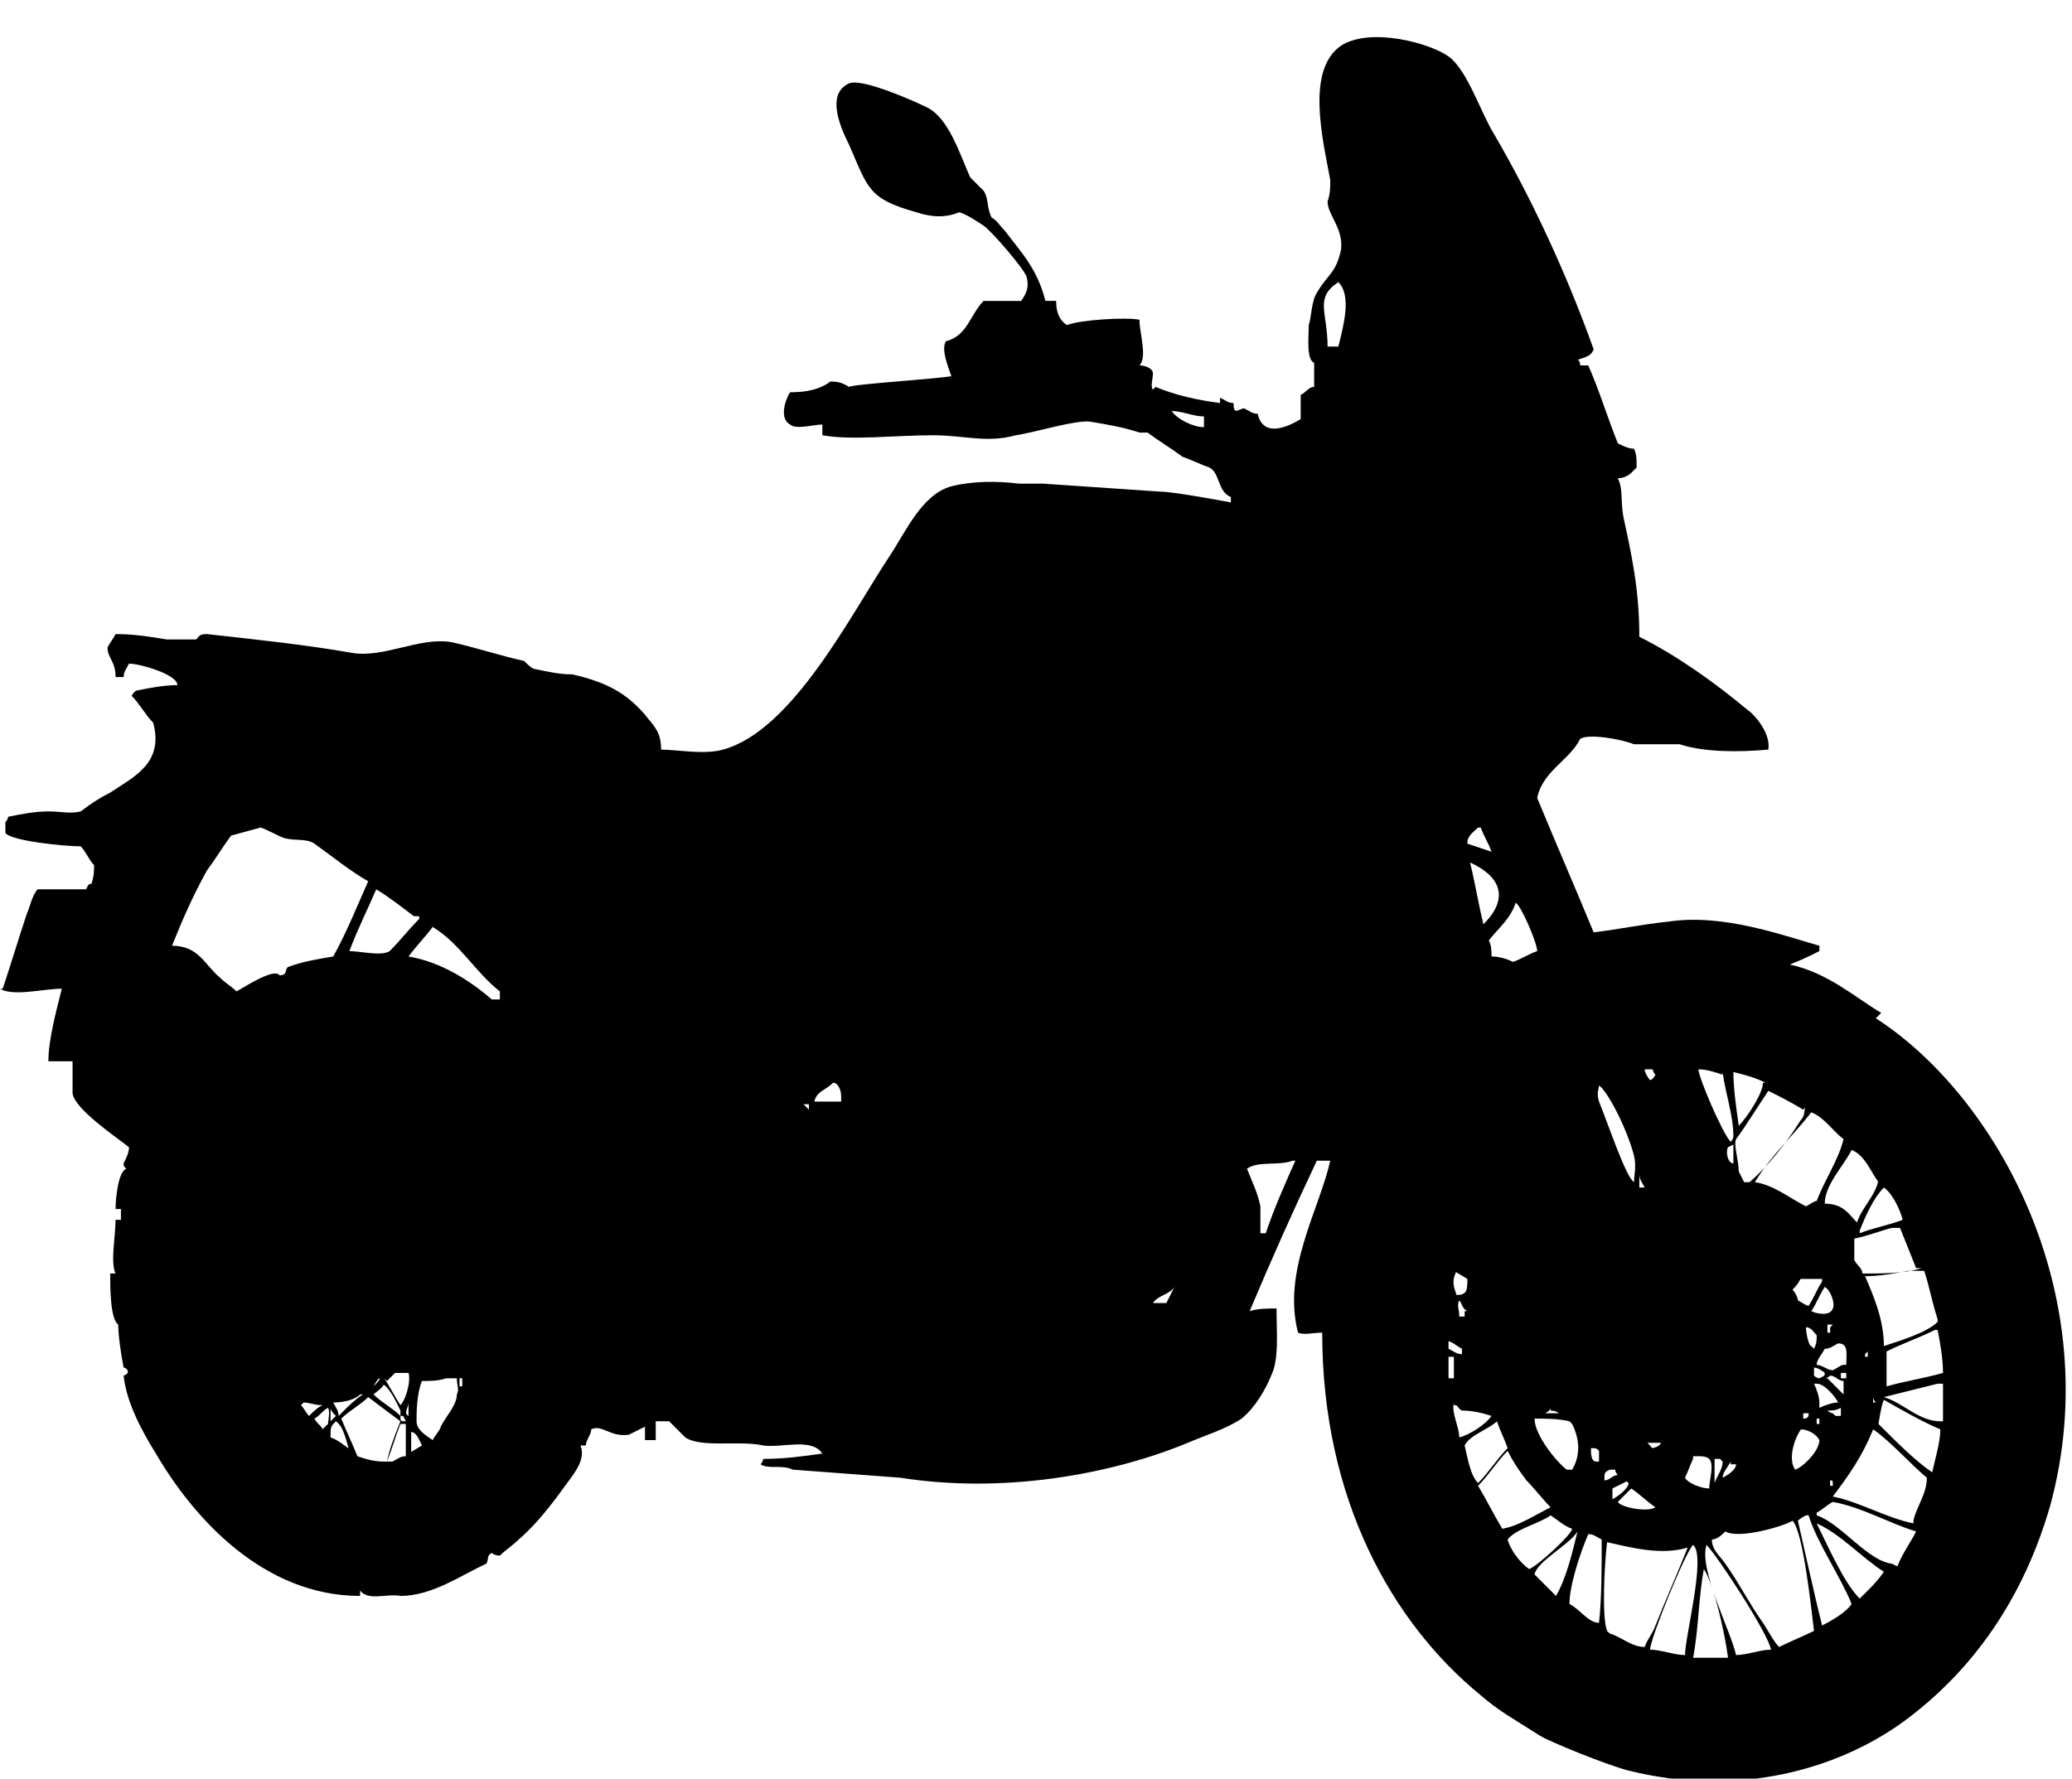 <?xml version="1.0" encoding="UTF-8"?>
<svg xmlns="http://www.w3.org/2000/svg" version="1.1" viewBox="0 0 77.1 66.2">
  <!-- Generator: Adobe Illustrator 28.6.0, SVG Export Plug-In . SVG Version: 1.2.0 Build 709)  -->
  <g>
    <g id="_イヤー_2">
      <path d="M70,37.7c-1-.6-2-1.5-3.4-1.8,0,0,0,0,0,0h0c.5-.2.7-.3,1.1-.5h0c0-.1,0-.2,0-.2-1.4-.4-3.6-1.2-5.6-.9-1,.1-1.9.3-2.8.4-.7-1.7-1.4-3.3-2.1-5,.2-1,1.2-1.4,1.6-2.2.3-.2,1.5,0,2,.2.5,0,1.3,0,1.7,0,.9.3,2.2.3,3.3.2.1-.6-.5-1.3-.8-1.5-1.2-1-2.6-2-4-2.7,0-1.8-.3-3.1-.6-4.5-.1-.6,0-1-.2-1.4h0c.2,0,.4-.1.5-.2,0,0,.1-.1.2-.2,0-.3,0-.5-.1-.7-.2,0-.4-.1-.6-.2-.4-1-.7-2-1.1-2.9-.1,0-.1,0-.3,0,0,0,0-.2-.1-.2h0c.2-.1.5-.1.6-.4-1-2.8-2.3-5.6-3.7-8-.5-.8-1-2.4-1.7-2.9-.7-.5-2.9-1.1-4-.4-1.3.9-.7,3.4-.4,5,0,.3,0,.5-.1.8,0,.5.6,1,.5,1.8-.2.9-.5.9-.9,1.6-.2.3-.2.9-.3,1.2,0,.4-.1,1.3.2,1.4,0,.2,0,.6,0,.9-.2,0-.3.2-.5.3,0,.4,0,.6,0,.9-.5.3-1.4.7-1.6-.2-.2,0-.3-.1-.5-.2-.2,0-.4.3-.4-.2-.2,0-.3-.1-.5-.2,0,0,0,.2,0,.2-.8-.1-1.7-.3-2.4-.6,0,0,0,0-.1.1-.1-.1,0-.4,0-.6,0-.2-.3-.3-.5-.3,0,0,0,0,0,0,.3-.3,0-1.2,0-1.7-.5-.1-2.2,0-2.7.2-.3-.2-.4-.5-.4-.9-.1,0-.3,0-.4,0-.3-1.2-.9-1.8-1.5-2.6-.2-.2-.3-.4-.5-.5-.2-.4-.1-.7-.3-1-.2-.2-.3-.3-.5-.5-.4-.9-.8-2.2-1.6-2.6-.4-.2-2.4-1.1-2.9-.9-.9.4-.3,1.7,0,2.3.7,1.6.7,2,2.5,2.5.6.2,1.1.2,1.6,0,.3.1.6.3.9.5.3.2,1.5,1.6,1.6,1.9.1.4,0,.6-.2.9-.5,0-.9,0-1.4,0-.5.5-.6,1.3-1.4,1.5-.2.3.1,1,.2,1.3h0c-.5.1-3.7.3-3.8.4-.2-.1-.3-.2-.7-.2-.4.3-.9.4-1.5.4-.2.3-.4,1,0,1.2.2.2.9,0,1.2,0v.4c1.1.2,2.7,0,4.1,0,1.2,0,2,.3,3.1,0,.7-.1,2.3-.6,2.8-.5.6.1,1.2.2,1.8.4.1,0,.2,0,.3,0,.4.3.9.6,1.3.9.3.1.7.3,1,.4.4.2.3.9.8,1.1,0,0,0,.1,0,.2,0,0-2.1-.4-2.6-.4-1.5-.1-2.9-.2-4.4-.3-.3,0-.6,0-.9,0-.8-.1-1.7-.1-2.5.1-1.1.3-1.7,1.7-2.3,2.6-1.4,2.1-3.6,6.5-6.2,7.2-.7.2-1.7,0-2.3,0,0-.7-.3-.9-.6-1.3-.7-.8-1.4-1.2-2.7-1.5-.5,0-.9-.1-1.4-.2-.1,0-.3-.2-.4-.3-.9-.2-1.8-.5-2.7-.7-1.2-.2-2.5.6-3.7.4-1.7-.3-3.6-.5-5.4-.7-.3,0-.3.1-.4.2-.4,0-.8,0-1.1,0-.6-.1-1.2-.2-1.9-.2-.1.2-.2.3-.3.5,0,.4.3.5.3,1.1,0,0,.2,0,.3,0,0-.2.1-.3.2-.5.4,0,1.8.4,1.8.8-.5,0-1,.1-1.5.2,0,0-.1,0-.2.2.3.3.5.7.8,1,.4,1.5-.7,2-1.6,2.6-.4.2-.7.4-1.1.7-.4.1-.7,0-1.2,0-.5,0-1,.1-1.5.2,0,0,0,.1-.1.2,0,.2,0,.3,0,.4.2.3,2.2.5,2.8.5.2.2.3.5.5.7,0,.2,0,.4-.1.7-.1,0-.1,0-.2.2-.6,0-1.2,0-1.8,0-.2.2-.3.7-.4.9-.3.9-.6,1.9-.9,2.8H0c.5.3,1.6,0,2.3,0h0c-.2.8-.5,1.9-.5,2.7.3,0,.6,0,.9,0,0,.4,0,.8,0,1.2.1.6,1.6,1.6,2.1,2,0,.2-.1.4-.2.6,0,.1,0,.1.1.2-.3.1-.4,1.1-.4,1.5,0,0,.1,0,.2,0,0,.1,0,.3,0,.4,0,0-.2,0-.2,0,0,.6-.2,1.6,0,2,0,0-.1,0-.2,0,0,.5,0,1.7.3,1.9,0,.4.1,1.1.2,1.6.1,0,.3.2,0,.3.1,1,.7,2.1,1.2,2.9,1.4,2.4,4,5.3,7.6,5.3,0,0,0-.1,0-.2,0,0,0,0,0,0,.3.4,1,.1,1.5.2,1.2,0,2.3-.8,3.2-1.2.1-.2,0-.3.2-.4,0,0,.1.1.3.1.2-.2.5-.4.7-.6.7-.6,1.3-1.4,1.8-2.1.3-.4.7-.9.5-1.4,0,0,.1,0,.2,0,0-.2.2-.4.2-.6.4-.2.7.3,1.4.2.2-.1.4-.2.6-.3v.5c.1,0,.3,0,.4,0v-.7c.2,0,.3,0,.5,0,.2.2.4.4.6.6.6.4,2,.1,2.9.3.7.1,1.8-.3,2.2.3h0c-.7.1-1.4.2-2.2.2,0,0,0,.1-.1.2h0c.3.2.8,0,1.2.2,1.3.1,2.7.2,4,.3,3.8.6,7.8-.1,10.7-1.3.7-.3,1.4-.5,2-.9.5-.4.9-1.1,1.1-1.6.3-.6.2-1.6.2-2.5-.3,0-.7,0-1,.1,0,0,0,0,0,0,.8-1.9,1.6-3.7,2.5-5.6.2,0,.3,0,.5,0-.4,1.8-1.8,4.1-1.2,6.4.2.1.6,0,.9,0,0,6.2,2.6,10.8,5.9,13.5.7.6,1.1.8,2.2,1.5.3.2,2.5,1.1,3.3,1.3,4,1,7.7,0,10.2-1.8,2.6-1.9,4.5-4.6,5.5-8.1,2.1-7.8-2-15.2-6.5-18.1ZM60.8,17c0,.1,0,.3,0,.4h0c0-.1,0-.3,0-.4ZM44.8,15.9c-.4,0-1-.3-1.2-.6.4,0,.8.2,1.2.2h0c0,.1,0,.3,0,.4ZM15.6,34.1s0,0,0,.1c-.4.4-.7.8-1.1,1.2-.3.2-1.1,0-1.5,0,.3-.8.7-1.6,1-2.3.5.3,1,.7,1.4,1ZM14.2,51.5c.3.1.6.8.7,1,0,0,0,.1,0,.2-.3-.3-.7-.5-1-.8,0,0,0,0,0,0,.1-.1.3-.2.4-.4ZM13.9,51.6c0,0,.1-.2.2-.3.1,0-.1.2-.2.3ZM14.3,51.3c0,0,0-.1,0-.2,0,0,0,0,.1,0h0s0,0-.1,0h-.1ZM14.4,51.4c.1-.1.2-.2.3-.3.2,0,.4,0,.5,0,.1.3-.1,1-.3,1.2,0,0,0,0,0,0-.2-.3-.4-.7-.6-1ZM12.4,52.2c.4,0,.8-.1,1-.3h.1c-.3.2-.5.4-.8.7,0,0,0,0-.1.1,0-.2-.1-.3-.2-.5ZM12.5,52.7h0c0,0-.1.1-.2.2v-.5c0,.1.1.2.2.3ZM10.4,36.3c-.2-.3-1.4.5-1.6.6-.2-.2-.4-.3-.6-.5-.6-.5-.8-1.2-1.8-1.2,0,0,0,0,0,0,.4-1,.8-1.9,1.3-2.8.3-.4.6-.9.9-1.3l1.1-.3c.3.1.6.3.9.4.4.1.8,0,1.1.2.7.5,1.3,1,2,1.4-.4.9-.8,1.9-1.3,2.8-.6.1-1.2.2-1.7.4-.1.1,0,.3-.3.3ZM11.3,52.2s0,0,0,0c.2,0,.4.1.7.1,0,0,0,0,0,0-.2.1-.3.2-.5.4-.1-.1-.2-.3-.3-.4ZM12.2,53.3h0s0,0,0,0c0,0,0,0,0,0h0ZM12.2,53c0,0-.1.1-.2.2,0-.1-.2-.2-.3-.4,0,0,0,0,0,0,.2-.1.3-.3.5-.4.1.1,0,.5,0,.7ZM13.1,54c-.3-.2-.5-.4-.8-.5,0-.4,0-.4.2-.6.3.2.4.8.5,1.1h0ZM14.3,54.4c-.4,0-.7-.1-1-.2-.2-.5-.4-.9-.6-1.4.3-.3.7-.5,1-.8.4.3.8.6,1.2.9-.2.5-.4,1-.5,1.5ZM15.1,54.2c-.2,0-.3.1-.5.2h-.2c.2-.5.3-.9.5-1.4,0,0,.1,0,.2,0,0,0,0,0,0,0,0,.3,0,.8,0,1ZM15,52.7c0,0,0,0,.1.2,0,0,0,0,0,0-.2,0-.2,0-.2-.2ZM15.2,52.7c-.2-.1,0-.3,0-.5,0,0,0,.3,0,.5ZM15.3,54.1c0-.3,0-.5,0-.8.2,0,.3.3.4.5l-.5.3ZM17,51.9c0,.4-.4.8-.6,1.2,0,.1-.2.3-.3.5,0,0,0,0,0,0-.3-.2-.6-.4-.6-.7,0-.3,0-1,.2-1.5.3,0,.6,0,.9-.1.1,0,.3,0,.4,0,0,.3.1.4,0,.6ZM17.1,51.6h0c0-.1,0-.2,0-.3,0,0,0,0,.1,0,0,.1,0,.2,0,.3ZM18.5,37.2c0,0-.1,0-.2,0-.8-.7-1.9-1.4-3.1-1.6,0,0,0,0,0,0,.3-.4.6-.7.9-1.1,1,.6,1.6,1.7,2.5,2.4,0,0,0,.2,0,.3ZM29.9,41.1s0,0,0,0c0,0,0,0,0,0,0,0,0,0,0,0,0,0,.1,0,.2,0h0c0,0,0,.1,0,.2ZM31.3,41c-.3,0-.7,0-1,0,.1-.4.4-.4.7-.7.2,0,.3.3.3.5h0ZM43.5,48.5c-.1,0-.4,0-.6,0,0,0,0,0,0,0,.2-.3.6-.3.8-.6h0c-.1.2-.2.4-.3.6ZM46.9,45.9h0c0-.3,0-.6,0-1-.1-.5-.3-.9-.5-1.4.4-.3,1.2-.1,1.7-.3h.1c-.4.9-.8,1.8-1.1,2.7ZM49.8,12.9c-.1,0-.3,0-.4,0,0-1.3-.5-1.8.4-2.4.5.5.2,1.6,0,2.4ZM72.1,49.5c.1.5.2,1.1.2,1.6-.7.2-1.4.3-2.1.5h0c0-.4,0-.9,0-1.3.6-.3,1.2-.5,1.8-.8h.2ZM72.1,49.2c-.4.4-1.4.7-2,.9,0-1-.4-1.9-.7-2.6.5,0,1.1-.1,1.6-.2.2,0,.4,0,.6,0,.2.6.3,1.2.5,1.8ZM69.7,50.8s0,0,0,0c0,0,0,0,0,0h0c0,0,0,0,0,0,0,0,0-.2,0-.3ZM69.7,52.2s0,0,0,.1c0,0,0-.1,0-.2,0,0,0,0,0-.1,0,0,0,.1.1.2ZM69.5,50.3h0v.2s0,0-.1,0c0,0,0,0,0,0,0,0,0,0,0-.1,0,0,0,0,0,0ZM71.5,47.2c-.6.2-1.5.2-2.2.2,0-.2-.2-.3-.3-.5,0-.1,0-.5,0-.8.5-.1,1-.3,1.4-.4.1,0,.2,0,.3,0,.2.5.4,1,.6,1.5ZM69.1,51.5s0,0,0-.1c0,0,0,0,0,0,0,0,0,0,0,0h0c0,0-.1,0-.2,0ZM69.2,52.7h0c0,0,0,0,0,0h0ZM69.1,49.8s0,0,0,0c0,0,0,0,0,0,0,0,0,0,0,0,0,0,0,0,0,0ZM70.1,44.2c.3.2.6.8.7,1.2-.5.2-1.1.3-1.6.5,0,0,0,0,0-.1.2-.5.5-1.2.9-1.6ZM69.9,43.9c-.1.6-.6,1-.8,1.6h0c-.3-.3-.5-.7-1.2-.7,0-.7.7-1.4,1-2,.5.2.7.8,1,1.2ZM68.2,52.6c0,0-.1,0-.2-.1,0,0,0,0,0,0,.2,0,.3,0,.5-.1,0,0,0,.2,0,.3,0,0-.1,0-.2,0ZM68.3,53.9h0c0,0,0,0,0,0h0c0-.1,0-.2,0-.2h0c0,.1,0,.1,0,.2ZM68.1,55.3s0,0,0,0h0v-.2c.1,0,.1,0,.1.2ZM67.7,52.2s0,0,0,0c0-.2-.1-.5-.2-.7,0,0,0,0,.1,0,.3,0,.7.5.8.7-.2,0-.5.1-.7.2ZM67.4,48.8s0,0,0,0c.2-.3.3-.6.5-.9.2.1.4.6.3.8-.1.3-.6.2-.8.1ZM68.1,49.4c0,0,0,.1,0,.2h0c0,0,0,0-.1,0v-.3s.1,0,.2,0ZM67.5,50.9c.1,0,.3.1.4.2,0,.1,0,.1-.2.2,0,0-.1,0-.2-.1,0-.1,0,0,0-.2ZM67.5,51.2s0,0,0,.1c0,0,0,0,0-.1h0ZM67.4,50.1h0c-.1,0-.2-.5-.2-.7,0,0,0,0,0,0,.2,0,.3.2.4.3,0,.2,0,.3-.1.5ZM67.3,52.6h0c0,.1,0,.2-.2.2,0,0,0-.1,0-.2h.2ZM67.8,47.7c-.2.3-.3.6-.5.9h0c-.1,0-.2-.1-.4-.2,0-.1-.1-.3-.2-.4.1-.1.2-.2.3-.4.1,0,.2,0,.3,0h.5ZM67,53.2c.3,0,.6.2.7.4,0,.4-.6,1-.9,1.1,0,0,0,0,0,0-.3-.4,0-1.3.3-1.6ZM67.6,53c0,0,0-.2,0-.2,0,0,0,0,.1,0v.2c0,0,0,0-.2,0ZM67.9,51.3c0,0,.1,0,.2-.1.2,0,.3.2.5.2,0,.2,0,.3,0,.5-.2-.2-.4-.4-.6-.6ZM68.5,51.1s0,0,0,0c0,0,.1,0,.2,0,0,0,0,.2,0,.2,0,0-.1,0-.2,0ZM68.6,50.8c-.1,0-.2.1-.4.2-.2,0-.4-.2-.6-.2,0-.2.2-.4.3-.6.2,0,.3-.1.5-.2.4,0,.3.4.3.8,0,0,0,0,0,0ZM68.6,42.4c-.2.8-.7,1.5-1,2.3-.1,0-.2.1-.4.2-.6-.3-1.2-.8-1.9-.9h0c.6-1,1.4-1.7,2.1-2.6.5.2.8.7,1.2,1ZM65.4,44.3h0c0,0,0,0,0,0h0ZM67.2,41.2s0,0,0,0c-.1.1,0,.3-.2.5-.5.8-1.2,1.7-1.9,2.3,0,0-.1,0-.2,0,0,0-.1-.2-.2-.4,0-.4-.2-1-.1-1.2.3-.4.8-1.2,1.2-1.8.4.2.8.4,1.3.7ZM65.6,40.3c0,.4-.6,1.3-.9,1.6,0,0,0,0,0,0h0c-.1-.7-.2-1.4-.2-2,.4.1.8.2,1.2.4ZM64.1,54.4c0,.3-.2.5-.3.8,0,0,0,0,0,0,0-.3,0-.6,0-.9,0,0,.2,0,.2,0ZM63.9,54.1s0,0,0,0c0,0,0,0,0,0,0,0,0,0,0,0ZM64.4,54.5c0,0,.1,0,.2,0,0,.2-.3.4-.5.5,0-.2.2-.4.3-.6ZM64.5,42.6c0,0,0,0,0,.2,0,0,0,.6,0,.5-.2,0-.3-.4-.2-.6ZM64.1,39.9c.1.8.4,1.6.4,2.4,0,0,0,.1-.1.2h0c-.3-.3-1.2-2.4-1.2-2.7.3,0,.6.1.9.2ZM63.8,54c0,0,0,0,0,0h0c0,0,0,0,0,0ZM63,54.2c0,0,.2,0,.2,0,.1,0,.3,0,.4.1.2.2,0,.8,0,1.1-.3,0-.8-.2-.9-.4.1-.2.2-.5.3-.7ZM62.6,57c0,0,0,0,0,.1,0,0,0,0,0,0h0c0-.1,0,0,0-.2ZM60.4,55c0,0,.1.1.2.2,0,.2-.4.5-.6.6,0,0,0,0,0,0h0v-.4c.2-.1.4-.2.6-.3ZM60.1,54.7h0c0,0,0,.1.1.2-.2,0-.3.2-.5.2,0-.3,0-.3.2-.4ZM60.7,55.4c.3.2.6.5.9.7-.3.2-1.3,0-1.4-.2.2-.2.3-.3.5-.5ZM61.5,54c0-.1-.1-.2-.2-.3.2,0,.4,0,.5,0,0,.1-.2.2-.4.2ZM61.3,39.8h.2c0,0,0,.1.1.2,0,0-.1.2-.2.2-.1-.1-.2-.3-.2-.4ZM61,43.7h0c0,.2.1.3.2.5h0c0,0-.2,0-.2,0v-.5ZM59.5,40.4c.3.2,1,1.5,1.3,2.6.1.4,0,.8,0,1-.3-.2-.9-2-1.3-3-.1-.3,0-.5,0-.6ZM59.1,54.7s0,0,.1,0v.2s0,0,0,0c0,0,0-.1,0-.3ZM57.7,52.5c0,0,.2,0,.3.1,0,0,0,0,0,0h0c-.2,0-.3,0-.5,0,0,0,0,0,0,0,0,0,.2-.1.2-.2ZM58.5,53c.3.6.3,1.2,0,1.7,0,0-.1,0-.2,0-.4-.3-1.2-1.3-1.2-1.9.4,0,.9,0,1.3.1ZM57.2,35.4c-.3.1-.6.3-.9.4-.2-.1-.5-.2-.8-.2,0-.2,0-.4-.1-.6.4-.5.8-.8,1-1.4.2.1.8,1.5.8,1.8ZM55.1,30.8c.1.3.3.6.4.9-.3-.1-.6-.2-.9-.3,0-.3.2-.4.4-.6ZM55.2,34.4h0c-.2-.8-.3-1.5-.5-2.3,1.1.5,1.5,1.3.5,2.3ZM54.1,47.3l.5.3c0,.4,0,.6-.4.6-.1-.3-.2-.5,0-.9ZM54.5,48.8c0,0,0,.2,0,.2-.1,0,0,0-.2,0,0-.3-.1-.4,0-.6.1.1.1.3.3.4ZM53.8,49.9c.2,0,.4.2.6.3,0,0,0,0,0,.2-.2,0-.3-.1-.5-.2,0-.1,0-.2,0-.3ZM53.8,50.5c.1,0,.2,0,.3,0,0,.4,0,.5,0,.8,0,0,.1,0,.2,0,0,0,0,0,0,0-.2,0-.3,0-.4,0,0-.4,0-.8,0-1.1ZM54.1,52.3c.2,0,.1.1.3.2.4,0,.8.1,1.1.2h0c-.2.3-.8.7-1.2.8,0-.4-.3-.9-.2-1.3ZM55,55.2c-.3-.3-.4-1-.5-1.4.2-.4.9-.6,1.2-.9.1.3.3.7.4,1-.4.4-.7.9-1.1,1.3h0ZM55,55.3c.4-.4.7-.9,1.1-1.3.2.4.4.7.7,1.1.3.3.6.7.9,1-.6.3-1.2.7-1.8.8-.3-.5-.6-1.1-.9-1.6ZM56.1,57.3c0,0,0,0,0,0,.3-.4,1.2-.6,1.6-.9.3.2.5.4.8.5,0,.2-1.3,1.4-1.6,1.5-.3-.2-.7-.7-.8-1.1ZM58,59.5c-.3-.3-.6-.6-.9-.9.1-.5,1.3-1.1,1.6-1.6h0c-.2.8-.4,1.7-.8,2.4,0,0,0,0,0,0ZM59.5,60.4c-.4,0-.7-.5-1.1-.7,0-.7.4-1.9.7-2.6.2,0,.3.1.5.2,0,1,0,2.2-.1,3.1ZM59.6,55.5c0,0,0,.1,0,.2,0,0,0,0,0-.2ZM59.6,54.4c0,0-.1,0-.2,0-.2,0-.2-.3-.2-.5.2,0,.2,0,.3.1,0,.1,0,.3,0,.5ZM59.8,60.7c-.2-.5-.1-2.5,0-3.3.9.2,2,.5,3,.2-.4,1-.8,1.9-1.2,2.9-.1.3-.3.5-.4.8-.5,0-.9-.4-1.3-.5ZM62.7,61.6c-.4,0-.9-.2-1.3-.2,0-.4,1.3-3.6,1.6-3.9.5.4-.3,3.4-.3,4.1,0,0,0,0,0,0ZM63,61.7c.2-1,.2-2.2.4-3.3.4.6.8,2.5.9,3.3h-1.3ZM64.6,61.6c-.2-.9-1.4-3.2-1.1-4.1.4.4,2.3,3.3,2.4,3.9-.4,0-.9.2-1.3.2ZM66.2,61.3c-.2-.2-.4-.6-.6-.9-.5-.7-.9-1.5-1.4-2.2-.2-.3-.5-.5-.5-.9.2,0,.4-.2.5-.3.5.3,2.2-.2,2.5-.4h0c.4.4.7,3.3.8,4.1-.4.2-.9.4-1.3.6ZM67.8,60.5c-.3-1.2-.6-2.6-.9-3.9,0,0,.1-.1.3-.2h.1c.3,1,1.2,2.3,1.6,3.3-.2.3-.7.6-1.1.8ZM69.6,59.1c-.1.1-.3.3-.4.4-.6-.6-1.2-2-1.6-2.8.9.4,1.7,1.3,2.5,1.8,0,0-.2.3-.5.6ZM70.4,58.2c-.9-.1-1.9-1.5-2.8-1.8,0,0,0,0,0-.1.2-.1.4-.3.6-.4,1.1.2,2.1.8,3.1,1.1-.2.4-.5.8-.7,1.3ZM71.2,56.7c-1-.2-2-.8-3-1h0c.6-.8,1.1-1.5,1.5-2.5.6.4,1.5,1.4,2,1.8,0,.6-.4,1.1-.5,1.6ZM71.9,54.8c-.6-.4-1.3-1.1-2-1.8,0,0,.1-.7.2-.9.7.4,1.4.8,2.1,1.1,0,.5-.2,1.1-.3,1.6ZM72.2,52.9c-.8,0-1.4-.7-2.1-.9,0,0,0,0,0,0l2-.5c0,0,.1,0,.2,0,0,.5,0,.9,0,1.4Z"/>
    </g>
  </g>
</svg>